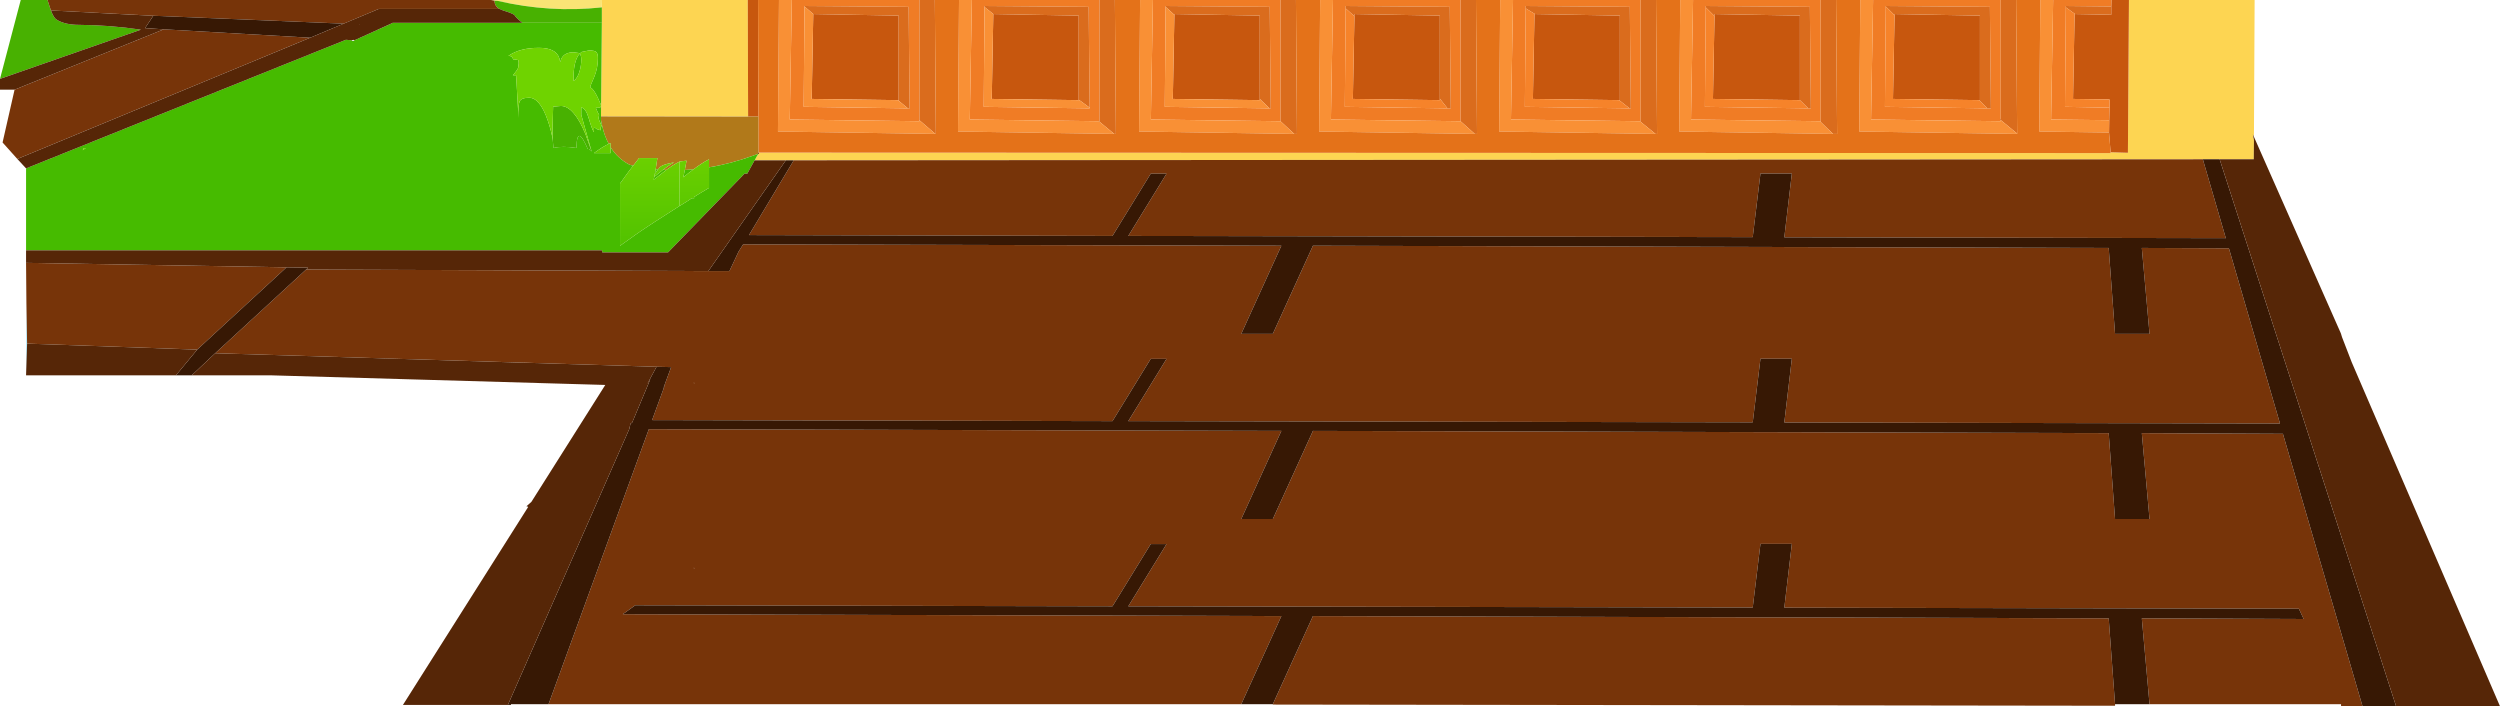 <?xml version="1.0" encoding="UTF-8" standalone="no"?>
<svg xmlns:xlink="http://www.w3.org/1999/xlink" height="206.0px" width="729.0px" xmlns="http://www.w3.org/2000/svg">
  <g transform="matrix(1.0, 0.0, 0.0, 1.0, 6.05, 0.0)">
    <path d="M1.55 109.45 L1.65 88.45 1.85 100.2 1.55 109.45 M98.7 7.1 L98.7 7.3 98.65 7.1 98.7 7.1 M38.7 4.6 L38.65 4.6 38.7 4.55 38.7 4.6" fill="url(#gradient0)" fill-rule="evenodd" stroke="none"/>
    <path d="M614.75 0.0 L651.4 0.0 651.2 39.9 650.85 39.15 651.2 40.8 651.15 46.45 641.2 46.45 636.3 46.45 225.4 46.75 223.1 46.75 214.0 46.75 214.05 46.7 214.45 45.9 215.1 44.8 215.1 44.75 215.1 44.65 215.1 44.5 609.4 44.65 609.4 44.4 614.45 44.55 614.75 0.0 M169.5 0.0 L212.0 0.0 212.1 34.0 169.2 33.95 169.45 6.65 169.45 2.15 169.5 0.0" fill="#fdd552" fill-rule="evenodd" stroke="none"/>
    <path d="M614.75 0.0 L614.45 44.55 609.4 44.4 608.95 38.65 609.0 35.05 609.1 31.4 609.1 29.0 598.45 28.85 598.9 4.1 599.05 4.1 609.6 4.3 609.6 1.9 609.65 0.0 614.75 0.0 M212.0 0.0 L215.0 0.0 215.1 34.0 212.1 34.0 212.0 0.0 M546.4 4.45 L546.4 4.1 571.3 4.55 571.3 29.2 545.95 28.85 546.4 4.45 M493.9 4.7 L493.9 4.1 518.8 4.55 518.8 29.2 493.45 28.85 493.9 4.7 M441.55 4.1 L466.3 4.55 466.3 29.2 440.95 28.85 441.4 4.1 441.55 4.1 M413.8 28.75 L413.8 29.2 388.45 28.85 388.9 4.75 388.9 4.1 413.8 4.55 413.8 28.75 M336.4 4.1 L361.3 4.55 361.3 28.85 361.3 29.2 335.95 28.85 336.4 4.3 336.4 4.1 M308.5 29.05 L308.5 29.2 283.15 28.85 283.6 4.1 308.5 4.55 308.5 29.05 M256.0 29.2 L255.85 29.2 230.65 28.85 231.1 4.1 256.0 4.55 256.0 29.2" fill="#c7570e" fill-rule="evenodd" stroke="none"/>
    <path d="M224.85 0.0 L262.05 0.0 262.05 35.05 262.05 35.35 224.25 34.85 224.85 0.0 M277.35 0.0 L314.55 0.0 314.55 35.35 314.4 35.35 276.75 34.85 277.35 0.0 M330.15 0.0 L367.35 0.0 367.35 35.35 329.55 34.85 330.15 0.0 M382.65 0.0 L419.85 0.0 419.85 35.35 382.05 34.85 382.65 0.0 M435.15 0.0 L472.35 0.0 472.35 35.35 472.15 35.35 434.55 34.85 435.15 0.0 M487.65 0.0 L524.85 0.0 524.85 35.35 487.05 34.85 487.65 0.0 M540.15 0.0 L577.35 0.0 577.35 34.7 577.35 35.0 577.35 35.35 539.55 34.85 540.15 0.0 M592.65 0.0 L609.65 0.0 609.6 1.9 596.35 1.75 596.35 2.15 596.1 31.15 609.1 31.4 609.0 35.05 592.05 34.85 592.65 0.0 M573.45 31.6 L574.5 31.6 574.2 2.0 543.85 1.75 543.85 1.9 543.6 31.15 573.45 31.6 M521.25 31.6 L522.0 31.6 521.7 2.0 491.35 1.75 491.35 2.15 491.1 31.15 521.25 31.6 M469.15 31.6 L469.5 31.6 469.2 2.0 438.85 1.75 438.85 2.45 438.6 31.15 469.15 31.6 M386.35 2.45 L386.1 31.15 416.05 31.6 417.0 31.6 416.7 2.0 386.35 1.75 386.35 2.45 M364.15 31.6 L364.5 31.6 364.2 2.0 333.85 1.75 333.85 2.0 333.6 31.15 364.15 31.6 M281.05 2.05 L280.8 31.15 311.7 31.6 311.7 31.4 311.4 2.0 281.05 1.75 281.05 2.05 M228.55 1.9 L228.3 31.15 258.7 31.6 259.2 31.6 258.9 2.0 228.55 1.75 228.55 1.9" fill="#f07c25" fill-rule="evenodd" stroke="none"/>
    <path d="M262.05 0.0 L266.55 0.0 266.85 39.05 266.7 39.05 262.05 35.05 262.05 0.0 M314.55 0.0 L319.05 0.0 319.35 39.05 318.85 39.05 314.5 35.45 314.55 35.35 314.55 0.0 M367.35 0.0 L371.85 0.0 372.15 39.05 371.35 39.05 367.35 35.35 367.35 0.0 M419.85 0.0 L424.35 0.0 424.65 39.05 424.0 39.05 419.85 35.35 419.85 0.0 M472.35 0.0 L476.85 0.0 477.15 39.05 476.7 39.05 472.15 35.35 472.35 35.35 472.35 0.0 M524.85 0.0 L529.35 0.0 529.65 39.05 528.45 39.05 524.8 35.5 524.85 35.35 524.85 0.0 M577.35 0.0 L581.85 0.0 582.15 38.95 577.35 35.0 577.35 34.7 577.35 0.0 M609.6 1.9 L609.6 4.3 599.05 4.1 596.35 2.15 596.35 1.75 609.6 1.9 M573.45 31.6 L571.2 29.35 571.3 29.2 571.3 4.55 546.4 4.1 546.4 4.45 543.85 1.9 543.85 1.75 574.2 2.0 574.5 31.6 573.45 31.6 M491.35 2.15 L491.35 1.75 521.7 2.0 522.0 31.6 521.25 31.6 518.8 29.2 518.8 4.55 493.9 4.1 493.9 4.7 491.35 2.15 M438.85 2.45 L438.85 1.75 469.2 2.0 469.5 31.6 469.15 31.6 466.2 29.3 466.3 29.2 466.3 4.55 441.55 4.1 438.85 2.45 M388.9 4.75 L386.35 2.45 386.35 1.75 416.7 2.0 417.0 31.6 416.05 31.6 413.8 28.75 413.8 4.55 388.9 4.1 388.9 4.75 M333.85 2.0 L333.85 1.75 364.2 2.0 364.5 31.6 364.15 31.6 361.3 28.85 361.3 4.55 336.4 4.1 336.3 4.25 333.85 2.0 M311.7 31.4 L308.5 29.05 308.5 4.55 283.6 4.1 281.05 2.05 281.05 1.75 311.4 2.0 311.7 31.4 M255.9 29.3 L256.0 29.2 256.0 4.55 231.1 4.1 228.55 1.9 228.55 1.75 258.9 2.0 259.2 31.6 258.7 31.6 255.9 29.3" fill="#da6c1d" fill-rule="evenodd" stroke="none"/>
    <path d="M599.05 4.1 L598.9 4.1 598.45 28.85 609.1 29.0 609.1 31.4 596.1 31.15 596.35 2.15 599.05 4.1 M571.3 29.2 L571.2 29.35 573.45 31.6 543.6 31.15 543.85 1.9 546.4 4.45 545.95 28.85 571.3 29.2 M491.35 2.15 L493.9 4.7 493.45 28.85 518.8 29.2 521.25 31.6 491.1 31.15 491.35 2.15 M438.85 2.45 L441.55 4.1 441.4 4.1 440.95 28.85 466.3 29.2 466.2 29.3 469.15 31.6 438.6 31.15 438.85 2.45 M388.9 4.75 L388.45 28.85 413.8 29.2 413.8 28.75 416.05 31.6 386.1 31.15 386.35 2.45 388.9 4.75 M336.3 4.25 L336.4 4.1 336.4 4.3 336.3 4.25" fill="#f6832a" fill-rule="evenodd" stroke="none"/>
    <path d="M221.1 0.0 L224.85 0.0 224.25 34.85 262.05 35.35 262.05 35.05 266.7 39.05 220.8 38.35 221.1 0.0 M273.6 0.0 L277.35 0.0 276.75 34.85 314.4 35.35 314.5 35.45 314.4 35.35 314.55 35.35 314.5 35.45 318.85 39.05 273.3 38.35 273.6 0.0 M326.4 0.0 L330.15 0.0 329.55 34.85 367.35 35.35 371.35 39.05 326.1 38.35 326.4 0.0 M378.9 0.0 L382.65 0.0 382.05 34.85 419.85 35.35 424.0 39.05 378.6 38.35 378.9 0.0 M431.4 0.0 L435.15 0.0 434.55 34.85 472.15 35.35 476.7 39.05 431.1 38.35 431.4 0.0 M483.9 0.0 L487.65 0.0 487.05 34.85 524.85 35.35 524.8 35.5 528.45 39.05 483.6 38.35 483.9 0.0 M536.4 0.0 L540.15 0.0 539.55 34.85 577.35 35.35 577.35 35.0 582.15 38.95 582.15 39.05 536.1 38.35 536.4 0.0 M588.9 0.0 L592.65 0.0 592.05 34.85 609.0 35.05 608.95 38.65 588.6 38.35 588.9 0.0 M333.85 2.0 L336.3 4.25 336.4 4.3 335.95 28.85 361.3 29.2 361.3 28.85 364.15 31.6 333.6 31.15 333.85 2.0 M308.5 29.05 L311.7 31.4 311.7 31.6 280.8 31.15 281.05 2.05 283.6 4.1 283.15 28.85 308.5 29.2 308.5 29.05 M255.85 29.2 L255.9 29.3 258.7 31.6 228.3 31.15 228.55 1.9 231.1 4.1 230.65 28.85 255.85 29.2" fill="#f99035" fill-rule="evenodd" stroke="none"/>
    <path d="M609.4 44.4 L609.4 44.65 215.1 44.5 215.1 34.0 215.0 0.0 221.1 0.0 220.8 38.35 266.7 39.05 266.85 39.05 266.55 0.0 273.6 0.0 273.3 38.35 318.85 39.05 319.35 39.05 319.05 0.0 326.4 0.0 326.1 38.35 371.35 39.05 372.15 39.05 371.85 0.0 378.9 0.0 378.6 38.35 424.0 39.05 424.65 39.05 424.35 0.0 431.4 0.0 431.1 38.35 476.7 39.05 477.15 39.05 476.85 0.0 483.9 0.0 483.6 38.35 528.45 39.05 529.65 39.05 529.35 0.0 536.4 0.0 536.1 38.35 582.15 39.05 582.15 38.95 581.85 0.0 588.9 0.0 588.6 38.35 608.95 38.65 609.4 44.4" fill="#e47219" fill-rule="evenodd" stroke="none"/>
    <path d="M255.9 29.3 L255.85 29.2 256.0 29.2 255.9 29.3" fill="#f57b2c" fill-rule="evenodd" stroke="none"/>
    <path d="M215.1 44.5 L215.1 44.65 215.1 44.75 215.1 44.8 213.55 45.4 Q207.05 47.75 200.7 48.8 L200.7 46.45 Q198.75 47.45 196.15 49.4 L193.65 49.55 194.15 46.85 192.05 47.1 192.05 47.15 190.95 47.75 Q189.9 48.35 188.7 49.25 L188.25 49.55 187.3 49.5 188.4 48.7 Q189.5 47.9 190.5 47.35 186.9 47.95 186.15 49.0 L185.85 49.4 185.15 49.35 185.65 46.1 180.3 46.1 178.6 48.3 177.55 48.05 Q174.1 46.25 172.0 42.95 L172.0 41.7 171.45 41.95 Q170.2 39.65 169.55 36.7 L169.5 36.55 169.2 35.05 169.2 33.95 212.1 34.0 215.1 34.0 215.1 44.5" fill="#b1791a" fill-rule="evenodd" stroke="none"/>
    <path d="M215.1 44.8 L214.45 45.9 214.05 46.7 214.0 46.75 212.75 49.0 211.85 50.65 211.05 50.65 188.75 73.6 169.55 73.6 169.55 73.0 1.55 73.0 1.55 49.1 94.8 11.6 96.55 11.75 96.75 11.95 97.0 11.9 97.3 11.75 107.85 6.95 108.45 6.65 146.25 6.65 169.45 6.65 169.2 33.95 169.2 35.05 169.5 36.55 169.55 36.7 Q170.2 39.65 171.45 41.95 169.65 42.8 167.15 44.65 L172.0 44.65 172.0 42.95 Q174.1 46.25 177.55 48.05 L178.6 48.3 177.5 49.7 176.2 51.5 175.35 52.7 174.75 53.5 174.75 71.7 175.55 71.1 178.65 68.9 179.2 68.5 179.95 68.0 180.85 67.35 185.1 64.55 Q188.5 62.35 192.05 60.1 L194.4 58.65 194.65 58.5 195.5 57.9 195.65 57.8 196.4 57.8 196.3 57.45 Q198.45 56.1 200.7 54.8 L200.7 48.8 Q207.05 47.75 213.55 45.4 L215.1 44.8 M185.15 49.35 L185.85 49.4 184.9 50.7 185.15 49.35 M187.3 49.5 L188.25 49.55 185.05 52.05 184.55 52.4 184.7 51.7 184.75 51.55 187.3 49.5 M193.65 49.55 L196.15 49.4 Q194.75 50.4 193.2 51.7 L193.65 49.55 M166.45 44.1 L163.45 33.5 163.45 31.3 Q164.8 31.7 165.55 34.25 166.55 37.7 167.15 38.55 L167.15 37.45 167.1 37.35 167.45 37.25 168.0 37.65 169.05 38.0 169.1 37.35 Q169.1 36.95 169.4 36.7 L169.35 36.6 Q168.55 34.95 168.5 34.45 L168.65 33.5 168.2 32.65 167.7 31.45 168.85 31.4 Q169.2 31.3 169.2 30.6 167.25 25.85 166.05 25.5 166.05 25.05 167.2 22.5 168.3 19.9 168.3 17.0 168.3 15.7 167.9 15.25 167.4 14.7 165.75 14.7 L163.55 15.15 163.0 15.65 Q163.45 16.15 163.45 17.4 163.45 19.05 163.0 20.6 162.45 22.7 161.2 23.65 L161.2 21.8 Q161.4 17.35 163.0 15.65 L162.7 15.45 161.2 15.25 Q158.5 15.25 157.6 17.2 L157.3 18.1 157.15 17.3 157.05 17.0 Q156.1 13.95 151.1 13.95 145.5 13.95 142.2 16.3 L142.75 16.35 Q143.4 16.55 143.6 17.35 L143.85 17.3 145.0 17.5 Q145.2 17.65 145.2 18.4 L145.05 19.75 Q144.7 20.6 143.55 21.9 L143.5 21.95 144.45 21.95 145.15 34.4 Q145.0 30.55 145.5 29.55 146.0 28.5 148.25 28.5 151.4 28.5 153.7 35.2 154.7 38.15 155.1 40.55 L155.1 40.6 155.15 40.95 155.35 43.15 Q157.95 42.5 162.05 43.15 L162.05 42.8 Q162.15 39.4 163.0 39.65 163.8 39.85 165.35 43.45 165.75 43.35 165.9 43.6 L166.1 44.0 166.45 44.1 M18.95 43.15 L18.25 43.15 18.1 43.8 18.95 43.15" fill="#46bb00" fill-rule="evenodd" stroke="none"/>
    <path d="M137.15 0.0 L169.5 0.0 169.45 2.15 Q154.3 3.8 139.05 0.25 L138.15 0.2 137.15 0.0" fill="#fae475" fill-rule="evenodd" stroke="none"/>
    <path d="M-6.05 23.0 L0.0 0.0 7.8 0.0 8.55 2.3 8.8 3.05 Q9.6 5.15 10.35 5.65 12.75 7.25 17.1 7.25 25.8 7.3 35.05 8.65 L-6.05 23.0 M169.45 2.15 L169.45 6.65 146.25 6.65 Q144.45 5.2 144.0 4.45 143.7 4.0 140.65 3.05 L139.6 2.6 Q138.15 1.8 138.15 0.2 L139.05 0.25 Q154.3 3.8 169.45 2.15 M155.15 40.95 L155.05 38.1 155.25 31.1 157.5 30.9 Q161.25 30.9 164.65 39.05 L166.45 44.1 166.1 44.0 165.9 43.6 Q165.75 43.35 165.35 43.45 163.8 39.85 163.0 39.65 162.15 39.4 162.05 42.8 L162.05 43.15 Q157.95 42.5 155.35 43.15 L155.15 40.95" fill="#48b101" fill-rule="evenodd" stroke="none"/>
    <path d="M155.15 40.95 L155.1 40.6 155.1 40.55 Q154.7 38.15 153.7 35.2 151.4 28.5 148.25 28.5 146.0 28.5 145.5 29.55 145.0 30.55 145.15 34.4 L144.45 21.95 143.5 21.95 143.55 21.9 Q144.7 20.6 145.05 19.75 L145.2 18.4 Q145.2 17.65 145.0 17.5 L143.85 17.3 143.6 17.35 Q143.4 16.55 142.75 16.35 L142.2 16.3 Q145.5 13.95 151.1 13.95 156.1 13.95 157.05 17.0 L157.15 17.3 157.3 18.1 157.6 17.2 Q158.5 15.25 161.2 15.25 L162.7 15.45 163.0 15.65 Q161.4 17.35 161.2 21.8 L161.2 23.65 Q162.45 22.7 163.0 20.6 163.45 19.05 163.45 17.4 163.45 16.15 163.0 15.65 L163.55 15.15 165.75 14.7 Q167.4 14.7 167.9 15.25 168.3 15.7 168.3 17.0 168.3 19.9 167.2 22.5 166.05 25.05 166.05 25.5 167.25 25.85 169.2 30.6 169.2 31.3 168.85 31.4 L167.7 31.45 168.2 32.65 168.65 33.5 168.5 34.45 Q168.55 34.95 169.35 36.6 L169.4 36.7 Q169.1 36.95 169.1 37.35 L169.05 38.0 168.0 37.65 167.45 37.25 167.1 37.35 167.15 37.45 167.15 38.55 Q166.55 37.7 165.55 34.25 164.8 31.7 163.45 31.3 L163.45 33.5 166.45 44.1 164.65 39.05 Q161.25 30.9 157.5 30.9 L155.25 31.1 155.05 38.1 155.15 40.95 M20.1 39.35 L20.1 39.25 20.15 39.2 20.1 39.35 M18.95 43.15 L18.1 43.8 18.25 43.15 18.95 43.15" fill="url(#gradient1)" fill-rule="evenodd" stroke="none"/>
    <path d="M171.45 41.95 L172.0 41.7 172.0 42.95 172.0 44.65 167.15 44.65 Q169.65 42.8 171.45 41.95" fill="url(#gradient2)" fill-rule="evenodd" stroke="none"/>
    <path d="M178.6 48.3 L180.3 46.1 185.65 46.1 185.15 49.35 184.9 50.7 184.75 51.55 184.7 51.7 184.55 52.4 185.05 52.05 188.25 49.55 188.7 49.25 Q189.9 48.35 190.95 47.75 L192.05 47.15 192.05 60.1 Q188.5 62.35 185.1 64.55 L180.85 67.35 179.95 68.0 179.2 68.5 178.65 68.9 175.55 71.1 174.75 71.7 174.75 53.5 175.35 52.7 176.2 51.5 177.5 49.7 178.6 48.3" fill="url(#gradient3)" fill-rule="evenodd" stroke="none"/>
    <path d="M185.85 49.4 L186.15 49.0 Q186.9 47.95 190.5 47.35 189.5 47.9 188.4 48.7 L187.3 49.5 184.75 51.55 184.9 50.7 185.85 49.4 M192.05 47.15 L192.05 47.1 194.15 46.85 193.65 49.55 193.2 51.7 Q194.75 50.4 196.15 49.4 198.75 47.45 200.7 46.45 L200.7 48.8 200.7 54.8 Q198.45 56.1 196.3 57.45 L196.4 57.8 195.65 57.8 195.5 57.9 194.65 58.5 194.4 58.65 192.05 60.1 192.05 47.15" fill="url(#gradient4)" fill-rule="evenodd" stroke="none"/>
    <path d="M96.9 11.65 L97.3 11.75 97.0 11.9 96.75 11.95 96.55 11.75 96.9 11.65" fill="#f4f9fd" fill-rule="evenodd" stroke="none"/>
    <path d="M676.5 97.1 L676.6 97.35 676.9 98.35 676.5 97.1 M147.95 147.85 L147.45 147.65 147.6 147.5 147.95 147.85 M96.9 11.65 L96.95 11.6 97.3 11.75 96.9 11.65" fill="#595959" fill-rule="evenodd" stroke="none"/>
    <path d="M225.4 46.75 L636.3 46.45 643.0 69.45 514.25 69.2 516.45 50.6 507.3 50.6 505.05 69.15 322.95 68.8 334.1 50.65 329.5 50.65 318.35 68.8 212.35 68.55 225.4 46.75 M682.85 205.9 L676.6 205.9 676.6 205.35 620.75 205.35 618.5 180.3 665.7 180.5 664.3 177.5 514.25 177.2 516.45 158.6 507.3 158.6 505.05 177.15 322.95 176.8 334.1 158.65 329.5 158.65 318.35 176.8 179.2 176.5 178.65 176.9 175.55 179.1 367.6 179.65 355.9 205.35 153.9 205.35 183.15 125.15 367.6 125.65 355.9 151.35 365.1 151.35 376.8 125.65 608.85 126.3 610.7 151.35 620.75 151.35 618.5 126.3 659.65 126.5 682.85 205.9 M610.7 205.35 L610.7 205.8 365.1 205.45 365.1 205.35 376.8 179.65 608.85 180.3 610.7 205.35 M1.65 88.45 L1.55 76.65 77.5 77.95 51.45 101.95 1.85 100.2 1.65 88.45 M-1.0 46.35 L-5.3 41.55 -1.8 26.15 41.7 8.55 84.4 11.0 -1.0 46.35 M7.8 0.0 L137.15 0.0 138.15 0.2 Q138.15 1.8 139.6 2.6 L104.4 2.6 94.15 6.9 38.7 4.6 38.7 4.55 38.65 4.6 8.8 3.05 8.55 2.3 7.8 0.0 M200.5 79.05 L206.65 79.05 209.3 73.4 210.65 71.25 367.6 71.65 355.9 97.35 365.1 97.35 376.8 71.65 608.85 72.3 610.7 97.35 620.75 97.35 618.5 72.3 643.9 72.4 658.8 123.5 514.25 123.2 516.45 104.6 507.3 104.6 505.05 123.15 322.95 122.8 334.1 104.65 329.5 104.65 318.35 122.8 184.1 122.5 187.95 111.95 187.25 113.55 189.65 107.05 185.4 106.95 56.7 103.0 83.2 78.6 200.5 79.05 M196.3 165.8 L196.4 165.8 196.3 165.45 196.3 165.8 M196.4 111.8 L196.3 111.45 196.3 111.8 196.4 111.8" fill="#773409" fill-rule="evenodd" stroke="none"/>
    <path d="M223.1 46.75 L225.4 46.75 212.35 68.55 318.35 68.8 329.5 50.65 334.1 50.65 322.95 68.8 505.05 69.15 507.3 50.6 516.45 50.6 514.25 69.2 643.0 69.45 636.3 46.45 641.2 46.45 692.65 205.95 682.85 205.9 659.65 126.5 618.5 126.3 620.75 151.35 610.7 151.35 608.85 126.3 376.8 125.65 365.1 151.35 355.9 151.35 367.6 125.65 183.15 125.15 153.9 205.35 142.95 205.35 142.95 205.55 142.05 205.55 177.45 125.1 177.8 123.55 178.3 123.2 183.6 110.55 182.7 111.95 185.4 106.95 189.65 107.05 187.25 113.55 187.95 111.95 184.1 122.5 318.35 122.8 329.5 104.65 334.1 104.65 322.95 122.8 505.05 123.15 507.3 104.6 516.45 104.6 514.25 123.2 658.8 123.5 643.9 72.4 618.5 72.3 620.75 97.35 610.7 97.35 608.85 72.3 376.8 71.65 365.1 97.35 355.9 97.35 367.6 71.65 210.65 71.25 209.3 73.4 206.65 79.05 200.5 79.05 223.1 46.75 M620.75 205.35 L610.7 205.35 608.85 180.3 376.8 179.65 365.1 205.35 355.9 205.35 367.6 179.65 175.55 179.1 178.65 176.9 179.2 176.5 318.35 176.8 329.5 158.65 334.1 158.65 322.95 176.8 505.05 177.15 507.3 158.6 516.45 158.6 514.25 177.2 664.3 177.5 665.7 180.5 618.5 180.3 620.75 205.35 M49.85 109.45 L45.25 109.45 51.45 101.95 77.5 77.95 83.8 78.05 83.2 78.6 56.7 103.0 49.85 109.45 M94.15 6.9 L84.4 11.0 41.7 8.55 36.25 8.2 38.65 4.6 38.7 4.6 94.15 6.9" fill="#371804" fill-rule="evenodd" stroke="none"/>
    <path d="M214.0 46.75 L223.1 46.75 200.5 79.05 83.2 78.6 83.8 78.05 77.5 77.95 1.55 76.65 1.55 73.0 169.55 73.0 169.55 73.6 188.75 73.6 211.05 50.65 211.85 50.65 212.75 49.0 214.0 46.75 M641.2 46.45 L651.15 46.45 651.2 40.8 650.85 39.15 651.2 39.9 676.5 97.1 676.9 98.35 679.7 105.6 722.95 205.95 722.95 206.0 692.65 205.95 641.2 46.45 M142.05 205.55 L111.45 205.55 147.95 147.85 147.6 147.5 148.9 146.35 170.45 112.25 73.1 109.45 49.85 109.45 56.7 103.0 185.4 106.95 182.7 111.95 183.6 110.55 178.3 123.2 177.8 123.55 177.45 125.1 142.05 205.55 M45.25 109.45 L1.55 109.45 1.85 100.2 51.45 101.95 45.25 109.45 M1.55 49.1 L-1.0 46.35 84.4 11.0 94.15 6.9 104.4 2.6 139.6 2.6 140.65 3.05 Q143.7 4.0 144.0 4.45 144.45 5.2 146.25 6.65 L108.45 6.65 107.85 6.95 97.3 11.75 96.95 11.6 96.9 11.65 96.55 11.75 94.8 11.6 1.55 49.1 M-1.8 26.15 L-6.05 26.15 -6.05 23.0 35.05 8.65 Q25.8 7.3 17.1 7.25 12.75 7.25 10.35 5.65 9.6 5.15 8.8 3.05 L38.65 4.6 36.25 8.2 41.7 8.55 -1.8 26.15 M98.7 7.1 L98.65 7.1 98.7 7.3 98.7 7.1 M20.1 39.35 L20.15 39.2 20.1 39.25 20.1 39.35" fill="#562607" fill-rule="evenodd" stroke="none"/>
    <path d="M577.35 34.7 L577.35 35.0 M314.5 35.45 L314.4 35.35" fill="none" stroke="#491e0c" stroke-linecap="round" stroke-linejoin="round" stroke-width="0.05"/>
    <path d="M215.1 44.65 L215.1 44.75" fill="none" stroke="#491e0c" stroke-linecap="round" stroke-linejoin="round" stroke-width="0.25"/>
  </g>
  <defs>
    <linearGradient gradientTransform="matrix(0.0, -0.186, 0.339, 0.0, 476.35, -432.35)" gradientUnits="userSpaceOnUse" id="gradient0" spreadMethod="pad" x1="-819.2" x2="819.2">
      <stop offset="0.082" stop-color="#a7e7fc"/>
      <stop offset="1.0" stop-color="#09aff7"/>
    </linearGradient>
    <linearGradient gradientTransform="matrix(0.0, -0.028, 1.02, 0.0, -1206.45, 63.05)" gradientUnits="userSpaceOnUse" id="gradient1" spreadMethod="pad" x1="-819.2" x2="819.2">
      <stop offset="0.082" stop-color="#46bb00"/>
      <stop offset="1.0" stop-color="#6fd300"/>
    </linearGradient>
    <linearGradient gradientTransform="matrix(0.0, -0.028, 1.02, 0.0, -1193.05, 55.0)" gradientUnits="userSpaceOnUse" id="gradient2" spreadMethod="pad" x1="-819.2" x2="819.2">
      <stop offset="0.082" stop-color="#46bb00"/>
      <stop offset="1.0" stop-color="#6fd300"/>
    </linearGradient>
    <linearGradient gradientTransform="matrix(0.0, -0.028, 1.02, 0.0, -1198.1, 64.65)" gradientUnits="userSpaceOnUse" id="gradient3" spreadMethod="pad" x1="-819.2" x2="819.2">
      <stop offset="0.082" stop-color="#46bb00"/>
      <stop offset="1.0" stop-color="#6fd300"/>
    </linearGradient>
    <linearGradient gradientTransform="matrix(0.0, -0.028, 1.02, 0.0, -1189.45, 63.95)" gradientUnits="userSpaceOnUse" id="gradient4" spreadMethod="pad" x1="-819.2" x2="819.2">
      <stop offset="0.082" stop-color="#46bb00"/>
      <stop offset="1.0" stop-color="#6fd300"/>
    </linearGradient>
  </defs>
</svg>
